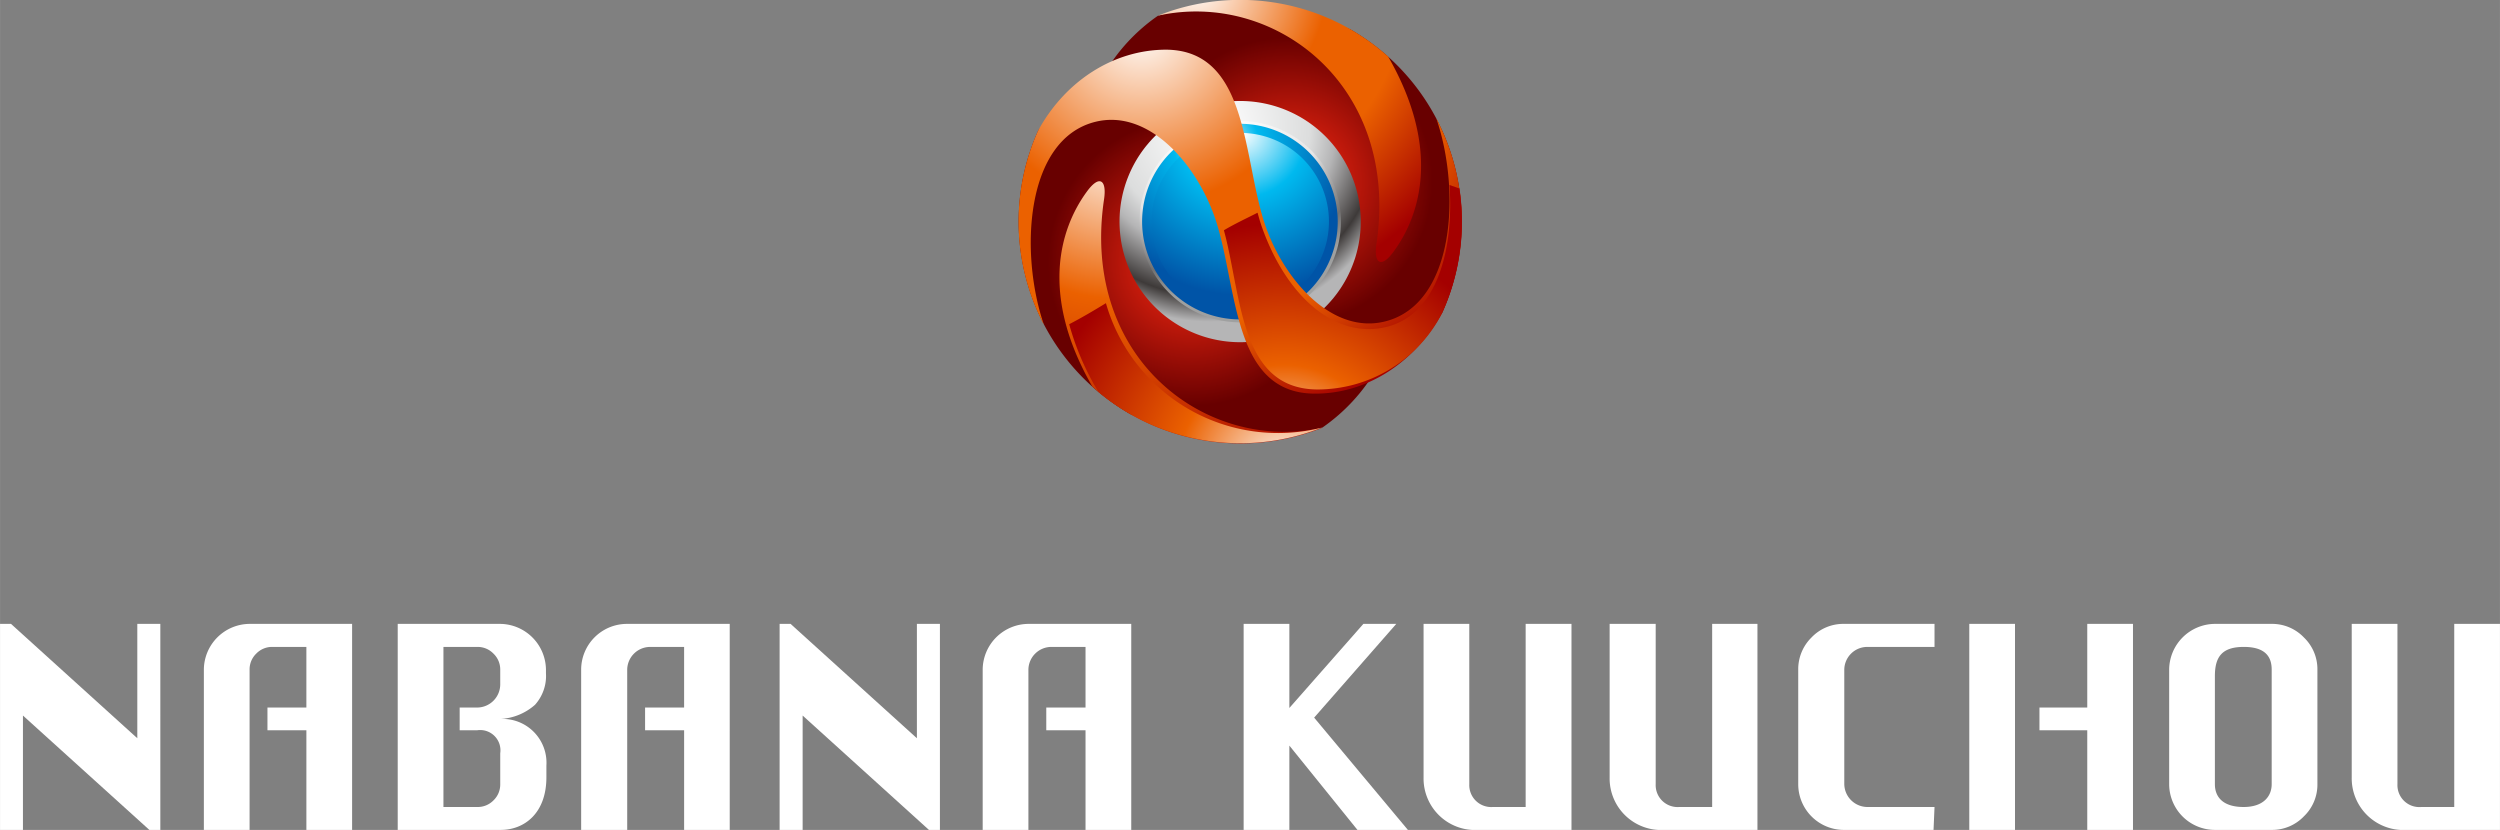 <svg xmlns="http://www.w3.org/2000/svg" xmlns:xlink="http://www.w3.org/1999/xlink" width="80.43mm" height="26.7mm" viewBox="0 0 228 75.69"><rect x="0" y="0" width="228" height="75.69" fill="#808080" stroke="none"/><defs><style>.cls-1{fill:#fff;}.cls-2{fill:url(#radial-gradient);}.cls-3{fill:url(#radial-gradient-2);}.cls-4{fill:url(#radial-gradient-3);}.cls-5{fill:url(#radial-gradient-4);}.cls-6{fill:url(#radial-gradient-5);}.cls-7{fill:url(#radial-gradient-6);}.cls-8{fill:url(#radial-gradient-7);}.cls-9{fill:url(#radial-gradient-8);}.cls-10{fill:url(#radial-gradient-9);}.cls-11{fill:url(#radial-gradient-10);}.cls-12{fill:url(#radial-gradient-11);}</style><radialGradient id="radial-gradient" cx="1208.49" cy="3726.22" r="16.42" gradientTransform="translate(-1090.96 -3709.69)" gradientUnits="userSpaceOnUse"><stop offset="0.14" stop-color="#e72410"/><stop offset="0.8" stop-color="#680000"/></radialGradient><radialGradient id="radial-gradient-2" cx="3582.81" cy="5314.18" r="16.42" gradientTransform="translate(3691.5 5338.08) rotate(180)" xlink:href="#radial-gradient"/><radialGradient id="radial-gradient-3" cx="110.45" cy="11.6" r="17.75" gradientUnits="userSpaceOnUse"><stop offset="0.04" stop-color="#fff"/><stop offset="0.51" stop-color="#dcdddd"/><stop offset="0.64" stop-color="#b5b5b6"/><stop offset="0.87" stop-color="#3e3a39"/><stop offset="1" stop-color="#b5b5b6"/></radialGradient><radialGradient id="radial-gradient-4" cx="110.89" cy="13.01" r="14.83" gradientUnits="userSpaceOnUse"><stop offset="0.16" stop-color="#fff"/><stop offset="0.6" stop-color="#e6e6e6"/><stop offset="0.87" stop-color="#727171"/><stop offset="0.98" stop-color="#9fa0a0"/></radialGradient><radialGradient id="radial-gradient-5" cx="110.95" cy="13.22" r="14.4" gradientUnits="userSpaceOnUse"><stop offset="0" stop-color="#fff"/><stop offset="0.27" stop-color="#00b9ef"/><stop offset="0.86" stop-color="#0054a7"/></radialGradient><radialGradient id="radial-gradient-6" cx="113.31" cy="12.14" r="16.26" gradientUnits="userSpaceOnUse"><stop offset="0" stop-color="#fff"/><stop offset="0.36" stop-color="#00b9ef"/><stop offset="0.91" stop-color="#0054a7"/></radialGradient><radialGradient id="radial-gradient-7" cx="104.09" cy="2.68" r="38.31" gradientUnits="userSpaceOnUse"><stop offset="0" stop-color="#fff"/><stop offset="0.42" stop-color="#eb6100"/><stop offset="0.73" stop-color="#eb6100"/><stop offset="1" stop-color="#a40000"/></radialGradient><radialGradient id="radial-gradient-8" cx="101.82" cy="12.82" r="35.17" gradientUnits="userSpaceOnUse"><stop offset="0" stop-color="#fff"/><stop offset="0.41" stop-color="#eb6100"/><stop offset="1" stop-color="#a40000"/></radialGradient><radialGradient id="radial-gradient-9" cx="109.11" cy="-1.21" r="28.94" gradientUnits="userSpaceOnUse"><stop offset="0" stop-color="#fff"/><stop offset="0.41" stop-color="#eb6100"/><stop offset="0.66" stop-color="#eb6100"/><stop offset="1" stop-color="#a40000"/></radialGradient><radialGradient id="radial-gradient-10" cx="117.08" cy="43" r="22.62" gradientUnits="userSpaceOnUse"><stop offset="0" stop-color="#fff"/><stop offset="0.43" stop-color="#eb6100"/><stop offset="1" stop-color="#a40000"/></radialGradient><radialGradient id="radial-gradient-11" cx="117.08" cy="42.99" r="22.62" xlink:href="#radial-gradient-10"/></defs><g id="レイヤー_2" data-name="レイヤー 2"><g id="レイヤー_1-2" data-name="レイヤー 1"><path class="cls-1" d="M0,75.69V56.9H1L12.52,67.33V56.9h2.1V75.69h-1L2.09,65.26V75.69Z"/><path class="cls-1" d="M24.39,66.6h3.55v9.09h4.17V56.9H22.76a4.2,4.2,0,0,0-4.17,4.17V75.69h4.17V61.07a2,2,0,0,1,.61-1.46A2,2,0,0,1,24.85,59h3.09v5.53H24.39Z"/><path class="cls-1" d="M95.42,66.6H99v9.09h4.17V56.9H93.79a4.2,4.2,0,0,0-4.17,4.17V75.69h4.17V61.07A2.1,2.1,0,0,1,95.89,59H99v5.53H95.42Z"/><path class="cls-1" d="M58.83,66.6h3.56v9.09h4.16V56.9H57.2A4.18,4.18,0,0,0,53,61.07V75.69H57.2V61.07A2.1,2.1,0,0,1,59.3,59h3.09v5.53H58.83Z"/><path class="cls-1" d="M36.27,75.69V56.9h9.35a4.22,4.22,0,0,1,4.17,4.17v.33a3.93,3.93,0,0,1-1,2.88,5.17,5.17,0,0,1-3.13,1.29,4,4,0,0,1,4.17,4.26v1.06c0,3.27-2,4.8-4.17,4.8Zm5.65-11.16h1.61a2.12,2.12,0,0,0,2.09-2.1V61.07A2,2,0,0,0,45,59.61,2,2,0,0,0,43.53,59H40.44V73.6h3.09A2,2,0,0,0,45,73a2,2,0,0,0,.62-1.46V68.7a1.85,1.85,0,0,0-2.09-2.1H41.92Z"/><path class="cls-1" d="M71.1,75.69V56.9h1L83.62,67.33V56.9h2.1V75.69h-1L73.2,65.26V75.69Z"/><path class="cls-1" d="M113.42,75.69V56.9h4.17v7.67l6.75-7.67h3l-7.49,8.55,8.55,10.24h-4.6L117.59,68v7.7Z"/><path class="cls-1" d="M139.14,56.9V73.6h-3A2,2,0,0,1,134,71.52V56.9h-4.17v14a4.7,4.7,0,0,0,5,4.79h8.49V56.9Z"/><path class="cls-1" d="M223.83,56.9V73.6h-3a2,2,0,0,1-2.18-2.08V56.9h-4.17v14a4.71,4.71,0,0,0,5,4.79H228V56.9Z"/><path class="cls-1" d="M156.15,56.9V73.6h-3A2,2,0,0,1,151,71.52V56.9H146.8v14a4.7,4.7,0,0,0,5,4.79h8.48V56.9Z"/><path class="cls-1" d="M176.34,75.69h-8.23A4.17,4.17,0,0,1,164,71.52V61.07a4.05,4.05,0,0,1,1.2-2.92,4,4,0,0,1,3-1.25h8.23V59h-6.13a2.1,2.1,0,0,0-2.1,2.07V71.52a2.12,2.12,0,0,0,2.1,2.08h6.13Z"/><path class="cls-1" d="M183.77,75.69H179.6V56.9h4.17ZM186,64.53h4.36V56.9h4.17V75.69h-4.17V66.6H186Z"/><path class="cls-1" d="M202,56.9h5.18a4,4,0,0,1,2.94,1.24,4,4,0,0,1,1.23,2.93V71.52a4,4,0,0,1-1.23,2.93,4,4,0,0,1-2.94,1.24H202a4.18,4.18,0,0,1-4.17-4.17V61.07A4.2,4.2,0,0,1,202,56.9Zm0,4.76v9.86c0,1.22.79,2.08,2.62,2.08s2.56-1,2.56-2.08V61.07c0-1.14-.55-2.07-2.54-2.07S202,59.9,202,61.66Z"/><path class="cls-2" d="M100.69,6.76c5.66.19,12.3,9.05,14.81,22.56,4.76,3.62,10.86,5.1,16-.76a20.19,20.19,0,0,0-8.37-25.89c-5.21-2-12.24-2.89-17.53-1.23A16.57,16.57,0,0,0,100.69,6.76Z"/><path class="cls-3" d="M125.53,33.67c-5.66-.2-12.3-9-14.81-22.57C106,7.49,99.86,6,94.7,11.87a20.23,20.23,0,0,0,8.37,25.89c5.21,2.05,12.24,2.89,17.54,1.23A16.77,16.77,0,0,0,125.53,33.67Z"/><path class="cls-4" d="M124.1,20.21a11,11,0,1,0-11,11A11,11,0,0,0,124.1,20.21Z"/><path class="cls-5" d="M122.29,20.21a9.18,9.18,0,1,0-9.18,9.19A9.18,9.18,0,0,0,122.29,20.21Z"/><path class="cls-6" d="M122,20.21a8.92,8.92,0,1,0-8.92,8.92A8.91,8.91,0,0,0,122,20.21Z"/><path class="cls-7" d="M121.2,20.21a8.09,8.09,0,1,0-8.09,8.09A8.09,8.09,0,0,0,121.2,20.21Z"/><path class="cls-8" d="M131,10.82c2.22,6.5,1.73,16.91-4.7,18.5-4.68,1.16-9-3.52-10.82-8.52-2.18-6.05-1.46-16.19-9.11-16.27-4.82,0-9.24,2.87-11.71,7.41a20.25,20.25,0,0,0,.54,17.67c-2.22-6.5-1.72-16.91,4.7-18.5,4.69-1.16,9,3.52,10.82,8.52,2.19,6.05,1.46,16.19,9.12,16.27,4.82.05,9.23-2.86,11.7-7.4A20.18,20.18,0,0,0,131,10.82Z"/><path class="cls-9" d="M100.69,18.17c.26-1.76-.42-2.26-1.55-.72-2.61,3.55-4.23,9.63.49,17.82a20.2,20.2,0,0,0,21,3.73C110.1,41.34,98.52,32.76,100.69,18.17Z"/><path class="cls-10" d="M125.53,22.26c-.26,1.76.42,2.25,1.55.71,2.61-3.54,4.23-9.62-.48-17.81a20.22,20.22,0,0,0-21-3.73C116.13-.91,127.71,7.67,125.53,22.26Z"/><path class="cls-11" d="M133.1,17.19l-.91-.32c.41,5.73-1.05,11.78-5.72,12.94s-9.09-2.74-11.33-8.95c-.17-.46-.31-.95-.45-1.46-1,.51-2.06,1-3.07,1.6,1.64,6.05,1.43,14.45,8.49,14.52a12.77,12.77,0,0,0,11.43-7,20.16,20.16,0,0,0,1.56-11.34Z"/><path class="cls-12" d="M100.86,27.65c-1.19.73-2.31,1.38-3.35,1.92a24.54,24.54,0,0,0,2.66,6.17A20.2,20.2,0,0,0,120.55,39,16.33,16.33,0,0,1,100.86,27.65Z"/></g></g></svg>